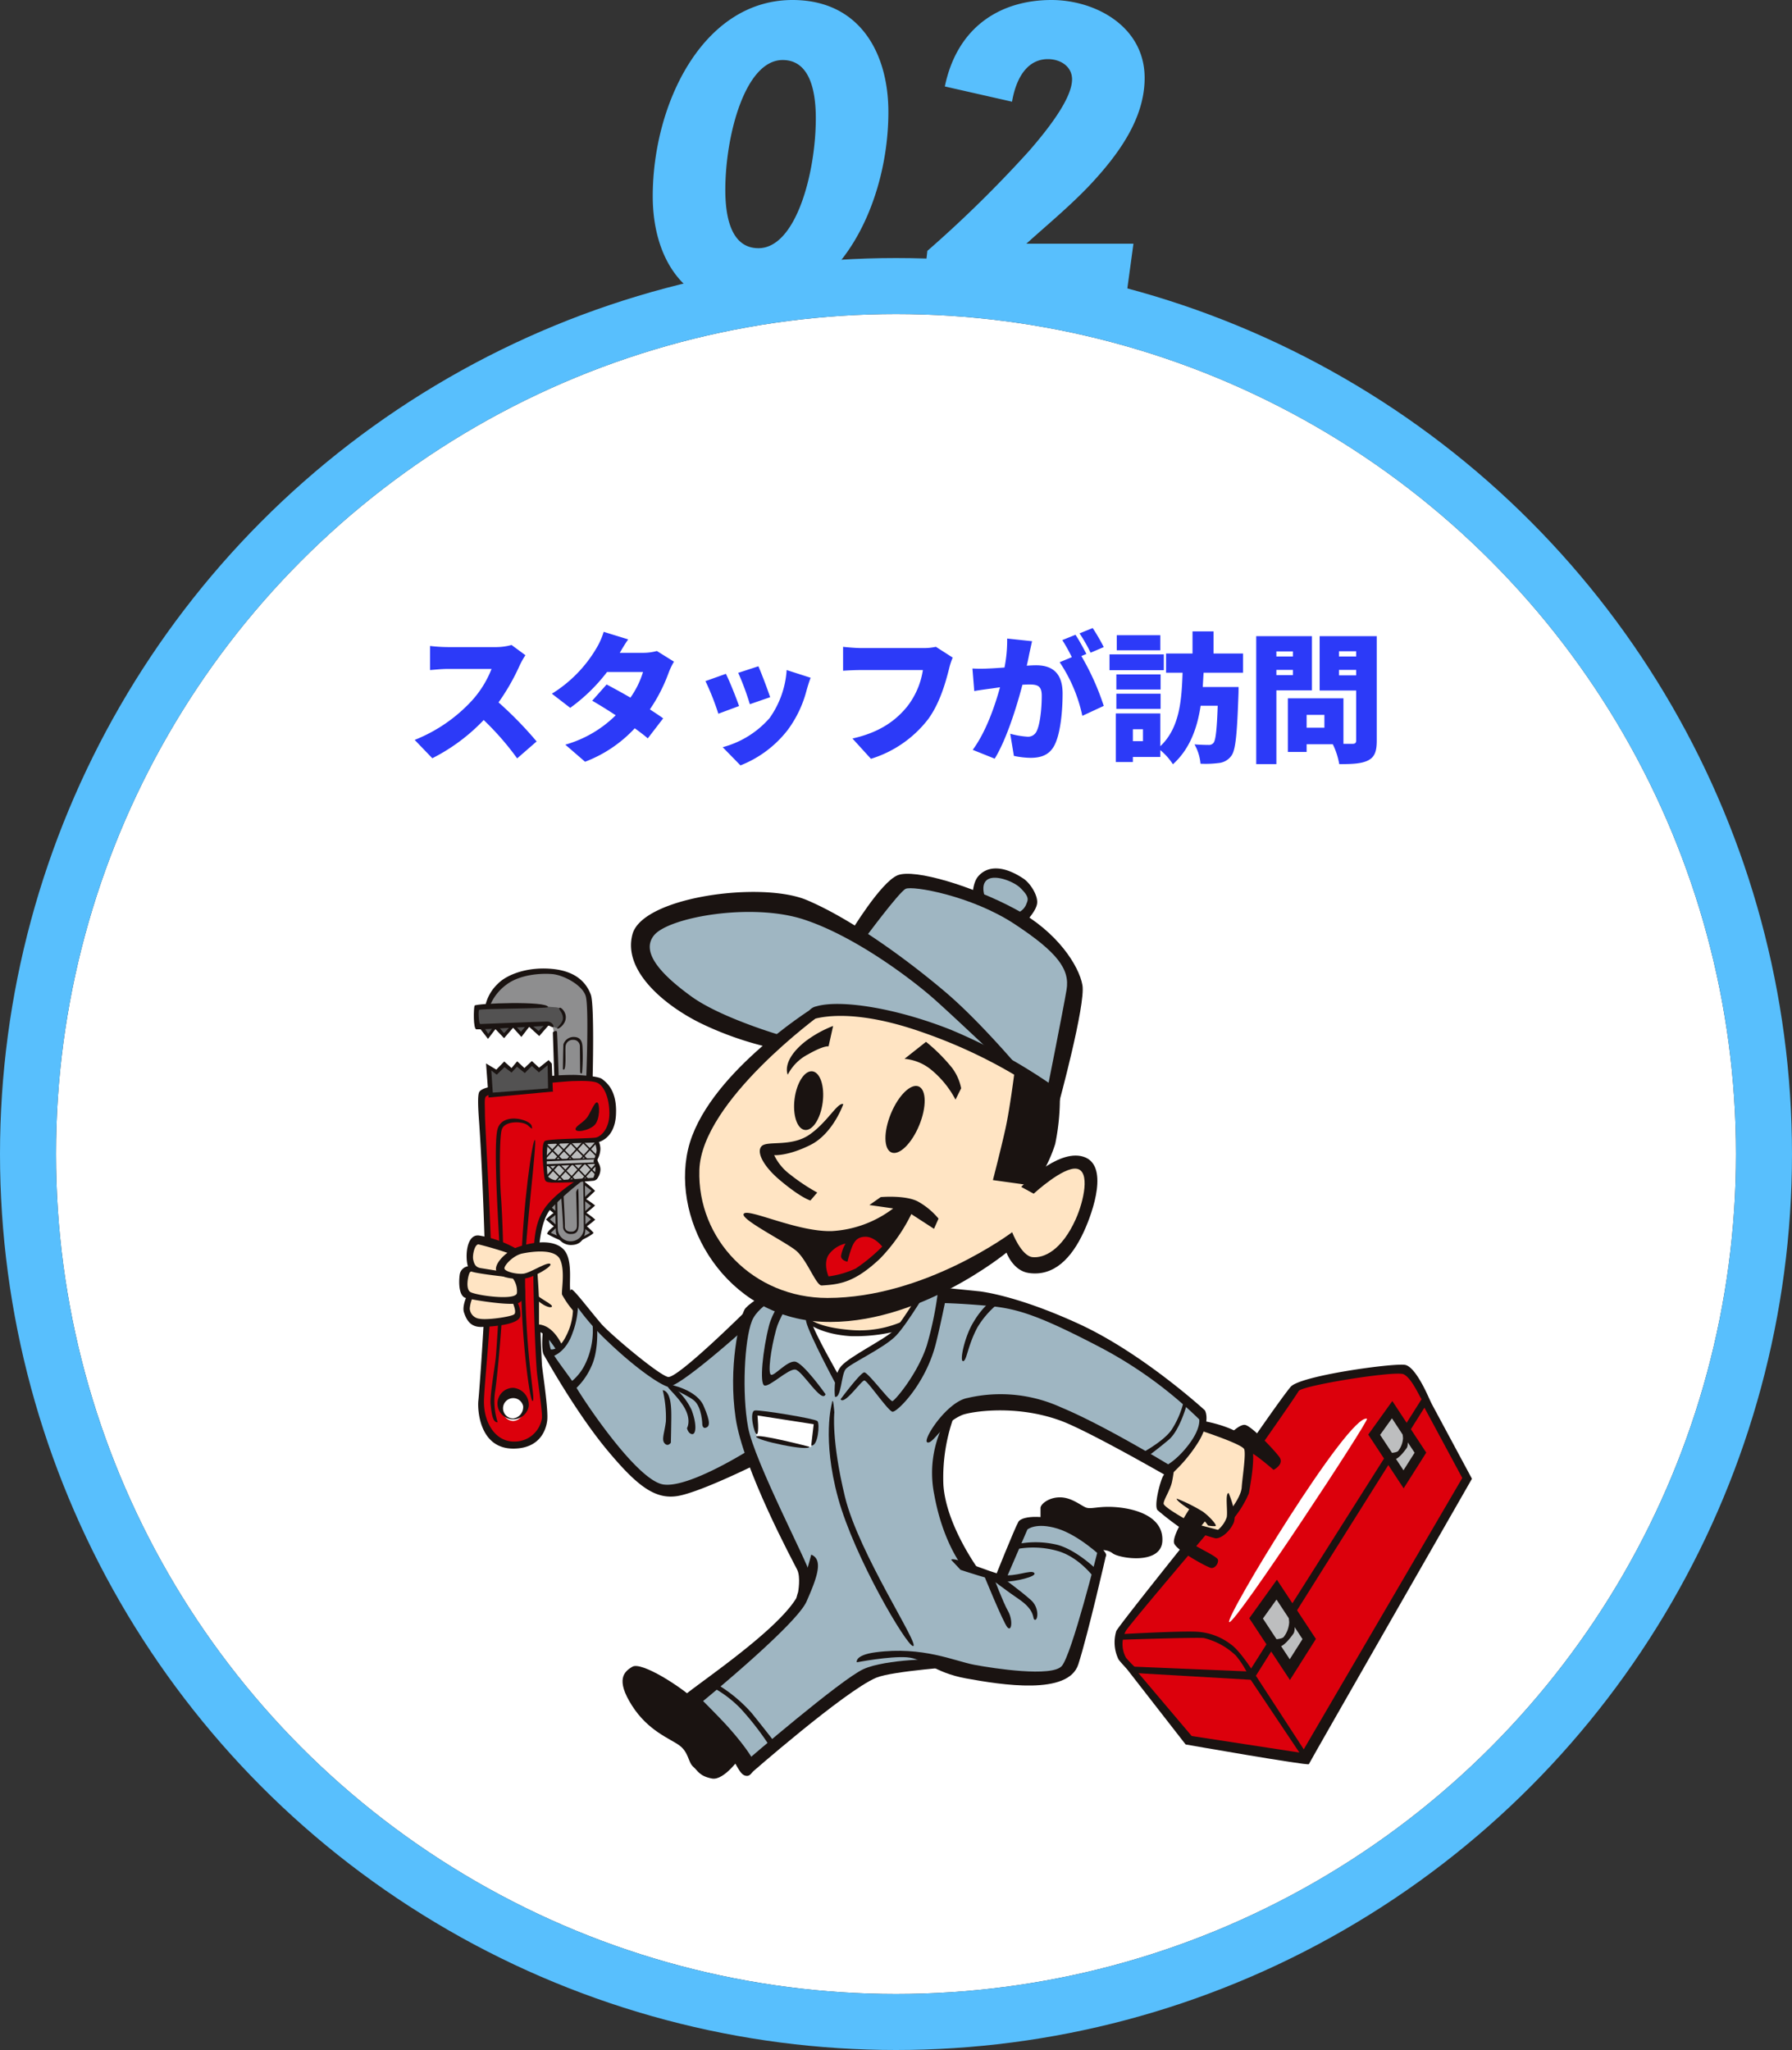<svg xmlns="http://www.w3.org/2000/svg" width="320" height="366.08" viewBox="0 0 320 366.08"><rect x="0" y="0" width="320" height="366.08" fill="#333333" stroke="none"/><g transform="translate(-193 -1478.92)"><g transform="translate(203 1535)" fill="#fff" stroke="#58bffd" stroke-width="10"><circle cx="150" cy="150" r="150" stroke="none"/><circle cx="150" cy="150" r="155" fill="none"/></g><path d="M-68.65-18.9a10.577,10.577,0,0,1-3,.375H-80a29.675,29.675,0,0,1-3.2-.2v4.3c.7-.05,2.075-.2,3.2-.2h7.775a18.333,18.333,0,0,1-3.5,5.65A27.877,27.877,0,0,1-85.95-1.95l3.15,3.275A33.5,33.5,0,0,0-73.625-5.5,49.635,49.635,0,0,1-67.65,1.35l3.475-3.025a66.6,66.6,0,0,0-6.8-6.975,38.749,38.749,0,0,0,3.775-6.6,14.007,14.007,0,0,1,1.025-1.825Zm25.95,1.075a9.418,9.418,0,0,1-2.475.325h-4.15c.375-.65.95-1.625,1.5-2.4L-52.2-21.25a13.039,13.039,0,0,1-1.325,2.975A23.673,23.673,0,0,1-61.45-10.2l3.275,2.525a31.222,31.222,0,0,0,6.575-6.4h6.425A16,16,0,0,1-47.425-9.5c-1.5-.875-3.025-1.7-4.25-2.35l-2.575,2.9c1.175.675,2.675,1.6,4.2,2.6a20.878,20.878,0,0,1-9,5.25l3.525,3.05A23.472,23.472,0,0,0-46.65-4.025c.9.65,1.725,1.275,2.325,1.8l2.75-3.575c-.625-.45-1.45-1-2.375-1.6a29.039,29.039,0,0,0,3.325-6.475,13.1,13.1,0,0,1,.975-2.05ZM-24.575-15.1l-3.6,1.175a47.058,47.058,0,0,1,2.075,5.6l3.625-1.25C-22.85-10.75-24.075-14-24.575-15.1Zm5.05.675a16.666,16.666,0,0,1-3.05,8.575A16.869,16.869,0,0,1-30.95-.65l3.175,3.25A19.81,19.81,0,0,0-19.3-3.775a20.5,20.5,0,0,0,3.35-7.1c.175-.6.35-1.2.7-2.175Zm-10.85.675-3.65,1.3a45.507,45.507,0,0,1,2.3,5.825L-28.025-8C-28.525-9.45-29.675-12.35-30.375-13.75Zm37.5-4.825a10.02,10.02,0,0,1-2.3.225H-6.2c-.825,0-2.475-.125-3.25-.225V-14.3c.65-.05,2.025-.125,3.25-.125h11a14.044,14.044,0,0,1-2.75,6.45C.075-5.525-2.75-3.325-7.775-2.2l3.3,3.625A20.5,20.5,0,0,0,5.7-5.6c2.15-2.9,3.175-6.7,3.775-9.05a12.42,12.42,0,0,1,.65-2Zm29.975.05a35.682,35.682,0,0,0-1.975-3.4l-2.35.95a27.887,27.887,0,0,1,1.975,3.45ZM19.85-20.05a24.854,24.854,0,0,1-.475,5.175c-1.1.075-2.125.15-2.85.175a27.57,27.57,0,0,1-2.875,0l.325,4.025c.825-.15,2.25-.35,3.05-.45.35-.05.9-.125,1.55-.225C17.65-7.975,16.05-3.35,13.7-.175L17.625,1.4c2.1-3.4,3.95-9.35,4.95-13.2.45-.025.875-.05,1.15-.05,1.55,0,2.3.225,2.3,2.025,0,2.3-.3,5.125-.925,6.35a1.679,1.679,0,0,1-1.675.95A15.711,15.711,0,0,1,20.4-3.05L21.05.9a14.7,14.7,0,0,0,3,.35c2.025,0,3.475-.625,4.325-2.4,1.05-2.2,1.375-6.175,1.375-9.075,0-3.7-1.875-5.05-4.725-5.05-.45,0-1.025.025-1.675.075.15-.65.3-1.325.425-2,.15-.7.35-1.625.525-2.375ZM34-17.3c-.45-.875-1.325-2.5-1.95-3.425l-2.35.95a32.177,32.177,0,0,1,1.7,3.05l-2.175.9a27.354,27.354,0,0,1,4.05,9.575L37.1-8.025a45.5,45.5,0,0,0-4-8.9Zm13.2-3.35H39.425v2.7H47.2Zm.625,3.425h-9.7V-14.4h9.7ZM47.25-13.65h-7.9v2.7h7.9ZM39.35-7.5h7.9v-2.7h-7.9ZM44.1-1.725H42.3V-3.85h1.8ZM61.975-13.95v-3.425H56.7v-3.95H52.95v3.95H48.225v3.425h2.95C51-9.2,50.725-4.15,47.2-.825v-5.85H39.25V2H42.3V1.1h4.9V-.125A11.123,11.123,0,0,1,49.45,2.4C52.475-.325,53.8-4.075,54.4-8.05h3.05c-.15,4.325-.375,6.175-.75,6.625a1.036,1.036,0,0,1-.9.375c-.525,0-1.475-.025-2.5-.1A8.41,8.41,0,0,1,54.375,2.3a18.264,18.264,0,0,0,3.275-.125A3.129,3.129,0,0,0,59.875.9C60.65-.1,60.9-2.95,61.15-9.975c.025-.425.025-1.425.025-1.425h-6.4l.15-2.55Zm8.9-3.8v.9h-2.95v-.9Zm-2.95,4.225v-.925h2.95v.925Zm6.35,2.725v-9.675h-9.95V2.375h3.6V-10.8ZM79.1-13.475v-.975h3.075v.975Zm3.075-4.3v.925H79.1v-.925ZM76.5-4.125H73.325v-2.3H76.5Zm9.35-16.35H75.65v9.7h6.525v8.9c0,.45-.175.625-.65.625H79.9V-9.375H69.975V.2h3.35V-1.175H78a13.071,13.071,0,0,1,1.15,3.55c2.375,0,4-.075,5.175-.675,1.15-.6,1.525-1.6,1.525-3.525Z" transform="translate(353 1613)" fill="#2c3af8"/><path d="M-18.48-54.08c-16,0-24.96,18.56-24.96,35.04,0,10.64,5.2,20,17.12,20,16,0,24.96-18.56,24.96-35.04C-1.36-44.72-6.56-54.08-18.48-54.08Zm-1.76,10.72c4.72,0,5.92,5.2,5.92,10.4,0,9.68-3.52,23.2-10.24,23.2-4.72,0-5.92-5.2-5.92-10.4C-30.48-29.84-26.96-43.36-20.24-43.36ZM40.96,0,42.4-10.56H23.28c3.44-3.12,7.6-6.56,11.12-10.24,5.44-5.76,10-12.16,10-19.36,0-9.2-8.8-13.92-16.64-13.92-8.96,0-16.8,4.64-19.04,15.44l12,2.72c.8-4.64,2.96-7.6,6.4-7.6,2.32,0,4.32,1.36,4.32,3.6,0,3.04-3.36,7.84-7.68,12.8A215.278,215.278,0,0,1,5.6-9.28L4.56,0Z" transform="translate(353 1533)" fill="#58bffd"/><g transform="translate(275 1634)"><path d="M446.172,144.981a3.541,3.541,0,0,1,1.033-2.512c1.086-1,7.949-4.6,8.451-5.355s1.59-2.176,1.59-2.176-8.2,1.171-10.041.669-6.779-1.757-6.779-1.757,4.352,8.7,4.519,9.2A13.075,13.075,0,0,0,446.172,144.981Z" transform="translate(-378.403 -53.232)" fill="#fff"/><path d="M457.58,130.084s-2.68,4.436-3.014,4.854-6.7,1.757-9.875,1.339a30.06,30.06,0,0,1-6.443-1.757l-.836-2.511Z" transform="translate(-375.723 -53.232)" fill="#ffe4c3"/><path d="M497.44,160.879s3.8-3.21,5.021-5.188,1.562-4.016,1.227-4.686-10.6-8.814-18.3-13.277a72.841,72.841,0,0,0-19.639-7.476,75.5,75.5,0,0,0-8.256-.781v-2.9l-2.9,1.115s-4.24,6.807-6.25,8.592a35.255,35.255,0,0,1-6.024,4.017c-1.9,1.116-2.679,1.785-3.013,2.565a11.925,11.925,0,0,0-.559,2.122,26.36,26.36,0,0,1-2.344-4.353c-.445-1.45-2.677-5.467-3.011-6.694a7.631,7.631,0,0,1,0-2.9l-6.026-2.009s-4.574,3.347-5.021,4.129a32.428,32.428,0,0,1-2.678,3.124s-10.152,8.815-11.156,8.7-7.375-4.789-8.258-5.581a68.16,68.16,0,0,1-8.066-8.946,36.373,36.373,0,0,1-1.307,5.488c-.557,1.116-1.561,2.9-1.561,2.9l-2.566-2.566a4.681,4.681,0,0,0,.111,3.571c.893,1.561,10.041,15.955,12.5,18.187s5.356,5.577,8.481,6.136,15.51-5.467,15.51-5.467,3.123,8.257,4.127,10.042,5.021,9.931,5.021,11.715.336,3.348-1.785,5.579S412.2,202.219,412.2,202.219s6.584,6.026,7.477,7.141,2.9,4.017,2.9,4.017,7.252-5.8,9.371-7.364,10.489-8.592,12.61-9.15a114.988,114.988,0,0,1,11.6-1.785c1.116,0,9.037,2.567,12.5,2.567s10.043,1.562,11.495-2.008,5.519-19.5,5.519-19.5a7.271,7.271,0,0,0-1.726-3.043c-2.792-2.12-6.7-2.9-8.258-3.347s-4.127.557-4.461,1.338-4.018,9.038-4.018,9.038l-2.68-1.084-2.9-.812s-3.457-7.253-4.238-9.932a33.439,33.439,0,0,1-.67-10.488,48.959,48.959,0,0,1,1.56-6.471A10.821,10.821,0,0,1,464.19,149a33.727,33.727,0,0,1,15.621,2.454C485.5,153.794,497.44,160.879,497.44,160.879Z" transform="translate(-370.981 -53.232)" fill="#9fb6c2"/><path d="M466.353,152.232c-.353-.353-10.488-2.287-10.767-1.562s0,3.961.39,4.073,9.149,2.343,9.6,1.73S466.855,152.734,466.353,152.232Z" transform="translate(-402.713 -53.232)" fill="#fff"/><g transform="translate(2.613 17.871)"><path d="M494.35,102.772a.634.634,0,0,1,.715-.715c.63,0,8.416-.252,8.416-.252a8.97,8.97,0,0,1,.462,1.556c0,.336-.5,1.852-.5,2.1s.335,1.305.335,1.767-.462,1.473-.757,1.557-7.575.673-7.994.084a2.493,2.493,0,0,1-.674-1.683Z" transform="translate(-481.637 -71.103)" fill="#bbbcbc"/><path d="M495.275,113.712s2.064-1.851,2.652-2.441,2.734-2.229,2.734-2.229l1.053-.127.084.758,1.641,1.136-1.557,1.43,1.43,1.179-1.43,1.3,1.557,1.179-1.473,1.22,1.221,1.178-1.811,1.052a3.324,3.324,0,0,1-1.808.841,5.593,5.593,0,0,1-2.272-.967l-1.851-.884,1.22-1.178-1.3-1.3,1.386-1.136Z" transform="translate(-482.058 -71.103)" fill="#8e8e8f"/><path d="M508.455,90.7s-.5-7.91-.547-8.29-.463-2.019-.923-2.145S496,77.9,496,77.9a9.846,9.846,0,0,1,9.719-6.353c6.437.044,8.121,3.451,8.414,4.629s.086,14.77.086,14.77S508.582,91.706,508.455,90.7Z" transform="translate(-493.639 -71.103)" fill="#8e8e8f"/><path d="M502.478,83.249,501.3,81.524l-.589-.084s-.42-3.239-.042-3.324,11.866-.295,12.917-.169,1.851-.043,2.23.8.379,1.009.211,1.473a5.789,5.789,0,0,1-1.01,1.556,4.093,4.093,0,0,1-1.221-.462c-.293-.168-.63-.379-.63-.379L511.652,82.7l-1.768-1.6-1.347,1.726-1.557-1.641-1.641,1.893-1.556-1.474Z" transform="translate(-499.99 -71.103)" fill="#535252"/><path d="M515.249,97.6c-.506,2.1-1.3,3.829-2.358,4.039s-9.507.085-9.55.632-.545,5.974.211,6.521,5.636.253,5.636.253a24.735,24.735,0,0,0-4.459,3.786,12.562,12.562,0,0,0-3.029,7.49c-.168,2.693,0,13.632.168,16.073s.59,7.658.674,9.172,1.01,5.555.338,6.984-1.516,3.368-5.219,3.451-5.639-2.609-5.891-7.069c-.123-2.186,1.516-19.439,1.348-22.636s-.5-15.989-.676-17.84-.926-14.306-.42-14.895,3.2-1.262,3.535-1.262,10.014-1.431,10.014-1.431,5.555-.589,7.152.252S515.755,95.493,515.249,97.6Zm-15.631,51.521c0-1.533-.961-2.777-2.146-2.777s-2.145,1.244-2.145,2.777.959,2.778,2.145,2.778S499.618,150.652,499.618,149.118Z" transform="translate(-490.46 -71.103)" fill="#dc000c"/><path d="M503.145,93.736l-.158-4.891,1.295.726,1.324-1.262,1.42.978.883-.978,1.326.978,1.357-1.294,1.293,1.325,1.578-1.325.316.631.094,4.1Z" transform="translate(-500.203 -71.103)" fill="#535252"/><g transform="translate(0)"><path d="M516.605,81.566c.18-.059-.1-.989-1.113-.989s-11.678.443-11.93.443-.379-2.273-.211-2.526,12.364-.209,12.329-.505c-.125-1.135-12.959-.673-13.127-.252s-.274,4.145.314,4.228,12.77-.651,12.94-.651S516.353,81.65,516.605,81.566Z" transform="translate(-502.421 -71.103)" fill="#1a1311"/><path d="M503.143,81.587l1.611,2.082,1.326-1.735,1.545,1.609,1.609-1.861,1.482,1.641,1.389-1.8,1.8,1.642,1.832-2.115-.758.011-1.178,1.22L512.412,81.1l-.758.085-1.01,1.22-1.094-1.178-.674.042-1.262,1.389-1.094-1.3-.674-.042L504.8,82.787l-.842-1.3Z" transform="translate(-502.223 -71.103)" fill="#1a1311"/><path d="M500.665,78.116c.2-.153,1.219.715,1.094,1.894s-1.346,1.977-1.514,1.809,1.094-.926,1.008-1.978S500.327,78.368,500.665,78.116Z" transform="translate(-485.343 -71.103)" fill="#1a1311"/><path d="M501.5,82.533c0-.126.7-.5.746-.083s.295,7.951.295,7.951l-.789.054Z" transform="translate(-487.389 -71.103)" fill="#1a1311"/><path d="M497.216,89.1s.043-3.829.086-4.46a1.918,1.918,0,0,1,2.06-1.3c1.053.085,1.3.926,1.346,1.726a32.713,32.713,0,0,1-.084,4.712c-.168.085-.336.168-.336-.42s-.041-3.913-.041-4.334a1.138,1.138,0,0,0-1.178-1.178,1.283,1.283,0,0,0-1.39,1.3C497.6,85.984,497.89,89.687,497.216,89.1Z" transform="translate(-481.306 -71.103)" fill="#1a1311"/><path d="M496.107,78.116a8.694,8.694,0,0,1,3.072-4.124c2.44-1.851,6.227-2.061,8.2-1.893s5.385,1.936,5.975,3.955.084,14.684.084,14.684l1.137.127s.357-13.275-.317-15.085-2.314-4.185-6.941-4.608-8.211,1.15-9.656,2.652a7.6,7.6,0,0,0-2.317,4.334Z" transform="translate(-493.367 -71.103)" fill="#1a1311"/><path d="M503.774,93.684l-.295-4.375.969.756,1.389-1.346,1.262.968.967-1.052,1.391,1.137,1.262-1.263,1.262,1.136,1.557-1.262.084,4.544.853.21-.189-5.049-.568-.631-1.705,1.357-1.293-1.189-1.326,1.252-1.293-1.2-1.01,1.2-1.3-1.168-1.42,1.452-1.83-1.1.443,5.933Z" transform="translate(-500.36 -71.103)" fill="#1a1311"/><path d="M503.037,93.305l10.941-.842.084.631-11.34,1.052Z" transform="translate(-500.129 -71.103)" fill="#1a1311"/><path d="M492.457,90.318a43.628,43.628,0,0,1,4.669-.211c1.6.085,4.207.253,4.8.758s2.694,1.851,2.44,6.395-3.449,4.924-3.449,4.924-8.541.21-8.752.295a25.885,25.885,0,0,0,0,5.72,2.36,2.36,0,0,0,1.851.716c.717-.042,5.807-.421,6.944-.463.251-.009-.086.421-.549.548a70,70,0,0,1-7.573.335c-.925-.126-1.177-.041-1.3-1.3s-.631-5.723.168-6.143,8.289-.4,9.131-.611,2.4-1.535,2.355-4.438-1.051-4.713-2.02-5.26-3.787-.379-4.458-.379-4.208.337-4.208.337Z" transform="translate(-478.986 -71.103)" fill="#1a1311"/><path d="M494.159,101.847a3.639,3.639,0,0,1,.547,1.809,8.773,8.773,0,0,1-.547,1.809c0,.3.295.548.336,1.263a4.555,4.555,0,0,1-.42,1.85c-.084.127.007.364.379.295.451-.084,1.009-1.263.925-2.061s-.63-1.347-.505-1.642a4.26,4.26,0,0,0,.505-1.809,3.129,3.129,0,0,0-.338-1.431Z" transform="translate(-472.779 -71.103)" fill="#1a1311"/><path d="M494.853,105.17l9.09-.209-.086.209-8.961.379Z" transform="translate(-482.141 -71.103)" fill="#1a1311"/><path d="M494.728,106.055l9.131-.338.125.253-9.215.462Z" transform="translate(-482.057 -71.103)" fill="#1a1311"/><path d="M497.127,109.084l2.9-3.113h-.42l-2.818,3.113Z" transform="translate(-480.164 -71.103)" fill="#1a1311"/><path d="M494.813,109.084l2.9-3.113h-.42l-2.818,3.113Z" transform="translate(-475.535 -71.103)" fill="#1a1311"/><path d="M499.314,109.126l2.9-3.113h-.422l-2.816,3.113Z" transform="translate(-484.539 -71.103)" fill="#1a1311"/><path d="M498.3,106.139l2.924,2.987.295-.084-2.861-2.9Z" transform="translate(-483.172 -71.103)" fill="#1a1311"/><path d="M500.408,106.139l2.924,2.987.295-.084-2.861-2.9Z" transform="translate(-487.379 -71.103)" fill="#1a1311"/><path d="M495.969,105.97l2.926,2.988.295-.085-2.863-2.9Z" transform="translate(-478.502 -71.103)" fill="#1a1311"/><path d="M494.666,105.928l2.145,2.21.084-.3-1.871-1.914Z" transform="translate(-474.905 -71.103)" fill="#1a1311"/><path d="M498.81,102.268l2.861,2.924.358-.02-2.861-2.9Z" transform="translate(-484.184 -71.103)" fill="#1a1311"/><path d="M500.83,102.479l2.734,2.776.379-.042L501,102.268Z" transform="translate(-488.118 -71.103)" fill="#1a1311"/><path d="M496.348,102.1l2.924,2.987.422.021-2.988-3.008Z" transform="translate(-479.385 -71.103)" fill="#1a1311"/><path d="M494.685,102.058l2.629,2.671.086-.295-2.358-2.376Z" transform="translate(-475.43 -71.103)" fill="#1a1311"/><path d="M497.127,105.129l2.9-3.114h-.42l-2.818,3.114Z" transform="translate(-480.164 -71.103)" fill="#1a1311"/><path d="M494.813,105.129l2.9-3.114h-.42l-2.818,3.114Z" transform="translate(-475.535 -71.103)" fill="#1a1311"/><path d="M499.314,105.171l2.9-3.115h-.422l-2.816,3.115Z" transform="translate(-484.539 -71.103)" fill="#1a1311"/><path d="M501.291,105.129l2.9-3.114h-.422l-2.818,3.114Z" transform="translate(-488.494 -71.103)" fill="#1a1311"/><path d="M501.672,108.494l2.1-2.314h-.42L501.5,108.2Z" transform="translate(-488.621 -71.103)" fill="#1a1311"/><path d="M494.311,99.659c.178-.533,1.514-1.136,2.145-2.1s1.264-2.735,1.726-2.525.5,3.029-.505,4.039S494.016,100.543,494.311,99.659Z" transform="translate(-476.128 -71.103)" fill="#1a1311"/><path d="M496.732,112.576s.065,4.323.129,5.364a2.69,2.69,0,0,0,2.965,2.525c2.209-.126,2.272-2.3,2.3-2.84s-.094-8.647-.094-8.647l-.283.064s.125,8.109.094,8.646a2.332,2.332,0,0,1-2.082,2.114,2.284,2.284,0,0,1-2.557-2.146c-.033-.6-.094-5.364-.094-5.364Z" transform="translate(-482.212 -71.103)" fill="#1a1311"/><path d="M497.92,111.724s.378,5.175.347,5.649a1.3,1.3,0,0,0,1.42,1.135c.914,0,1.262-.41,1.358-1.42.039-.44,0-6.659-.1-6.659s-.348.443-.348.663.186,5.806.127,6.154a.929.929,0,0,1-1.01.852c-.6.031-1.168-.252-1.136-.978s-.252-5.775-.252-5.775Z" transform="translate(-482.324 -71.103)" fill="#1a1311"/><path d="M495,109.168a15.221,15.221,0,0,1,1.926,1.641,23.161,23.161,0,0,1-1.892,1.735v-.567l1.261-1.2-1.261-.978Z" transform="translate(-475.274 -71.103)" fill="#1a1311"/><path d="M495.064,112.1a12.421,12.421,0,0,1,1.926,1.325,20.753,20.753,0,0,1-1.957,1.61l.065-.505,1.167-1.041L495,112.512Z" transform="translate(-475.336 -71.103)" fill="#1a1311"/><path d="M495.033,114.5a13.508,13.508,0,0,1,1.957,1.452,18.647,18.647,0,0,1-1.923,1.483v-.506l1.167-1.041-1.263-.978Z" transform="translate(-475.305 -71.103)" fill="#1a1311"/><path d="M496.432,116.783a11.806,11.806,0,0,1,1.629,1.505c-.1.409-2.777,1.641-2.777,1.641l.882-.915,1.291-.709-.974-.775Z" transform="translate(-476.691 -71.103)" fill="#1a1311"/><path d="M503.585,112.1a14.12,14.12,0,0,0-1.767,1.642,16.061,16.061,0,0,0,1.736,1.388v-.6l-1.168-1.041,1.262-.979Z" transform="translate(-488.811 -71.103)" fill="#1a1311"/><path d="M503.71,114.375a13.853,13.853,0,0,0-1.892,1.546,21.493,21.493,0,0,0,1.955,1.642l-.094-.633-1.168-1.041,1.262-.978Z" transform="translate(-488.936 -71.103)" fill="#1a1311"/><path d="M502.472,116.783s-1.754,1.252-1.659,1.725a23.748,23.748,0,0,0,2.744,1.294l-.63-.852-1.481-.645.977-.9Z" transform="translate(-487.71 -71.103)" fill="#1a1311"/><path d="M514.675,109.126s-3.787,2.356-5.468,4.88-1.768,5.47-1.936,7.91.252,18.43.672,21.795.9,6.538.842,7.658a4.923,4.923,0,0,1-5.049,4.208c-3.283,0-5.471-3.45-5.3-7.574s1.432-15.147,1.348-23.142-1.18-25.833-1.18-27.685-.168-3.029.254-3.281a3.107,3.107,0,0,1,.758-.337l.082-1.347s-1.682.252-2.1.926-.113,4.211,0,5.89c.672,10.015,1.038,23.392,1.094,26.592.086,4.8-1.094,21.206-1.262,22.637s.071,8.7,6.395,8.583c4.377-.084,5.639-3.029,5.891-4.965s-.84-8.835-.926-9.93-.758-17.419-.588-20.028.588-5.975,2.1-7.826a48.021,48.021,0,0,1,5.6-5.006Z" transform="translate(-496.62 -71.103)" fill="#1a1311"/><path d="M507.742,148.34c-.527.066-2.269-13.295-2.019-23.984s2.019-22.888,2.441-22.636-1.767,17.251-1.767,23.057C506.4,140.935,508.416,148.256,507.742,148.34Z" transform="translate(-497.26 -71.103)" fill="#1a1311"/><path d="M507.537,152.127a12.251,12.251,0,0,1-.5-5.218c.422-2.524,1.345-12.79,1.513-18.177.147-4.712-.168-13.547-.419-16.83s-.319-10.837.167-12.117c.588-1.556,3.788-1.43,4.627-.674s.84.721.674.084c-.295-1.136-5.133-2.439-6.058.506s.384,20.615.422,23.141c.082,5.807-.59,15.9-.758,17.672s-1.094,6.9-.926,8.415S506.611,152.211,507.537,152.127Z" transform="translate(-503.281 -71.103)" fill="#1a1311"/><g transform="translate(4.256 74.881)"><path d="M512.4,149.223a2.81,2.81,0,1,1-2.777-3.239A3.04,3.04,0,0,1,512.4,149.223Zm-1.009,0a1.816,1.816,0,1,0-1.768,2.231A2.041,2.041,0,0,0,511.391,149.223Z" transform="translate(-506.846 -145.984)" fill="#1a1311"/></g></g></g><path d="M515.8,138.829a12.455,12.455,0,0,0,1.967-3.431,11.984,11.984,0,0,0,.629-3.765l-1.676-2.608s.223-7.03-1.115-7.588a9.9,9.9,0,0,0-5.133-.446c-1.56.335-2.9.669-2.9.669s-4.352-1.45-5.244-1.785-1.9-.334-2.233.447a7.234,7.234,0,0,0-.558,2.789c.113.446.336,1.451.336,1.451s-1,.445-1.227.892a8.976,8.976,0,0,0,.551,3.842c.34.4-.551,1.96-.217,2.964s.668,2.232,2.232,2.344,6.247-.559,6.7-1.228-.113-2.79-.113-2.79.892-1.115.781-1.785-.446-2.566-.446-2.566a5.757,5.757,0,0,0,1.9-.335c.779-.335,1.338-.557,1.338-.557l.293-.112s.293,3.989.293,5.439v4.394a13.917,13.917,0,0,1,2.2,1.659C514.6,137.281,515.8,138.829,515.8,138.829Z" transform="translate(-497.71 -53.232)" fill="#ffe4c3"/><path d="M339.721,189.5a5.814,5.814,0,0,0,.557,5.132c1.228,1.785,11.828,14.393,11.828,14.393l20.641,3.013.67-1.227,28.117-48.983-7.14-13.166s-2.677-5.355-3.348-5.578a9.92,9.92,0,0,0-3.235-.335c-.893.11-16.961,2.566-17.965,4.017s-19.078,28.675-19.078,28.675Z" transform="translate(-221.631 -53.232)" fill="#dc000c"/><path d="M385.944,152.512s7.478,2.256,8.035,3.681,0,7.365-.336,8.369a32.277,32.277,0,0,1-2.342,4.016s-.67,2.511-1.506,3.18-2.009.586-3.515,0-7.682-3.748-7.949-4.686a5.314,5.314,0,0,1,.418-3.514l.836-2.679a15.708,15.708,0,0,0,4.519-4.6C385.444,153.767,385.944,152.512,385.944,152.512Z" transform="translate(-253.126 -53.232)" fill="#ffe4c3"/><path d="M466.755,128.721s-5.453,2.176-6.694,5.355c-1.338,3.429-1.785,12.944-.67,18.969s10.711,24.323,10.934,25.886-.723,5.268-1.838,5.715-.168-2.176-.168-2.176.5-2.677-.168-4.017-9.65-17.963-10.99-27.113.668-17.487,1.56-19.272,10.489-6.583,10.489-6.583Z" transform="translate(-407.802 -53.232)" fill="#1a1311"/><path d="M478.311,175.775a58.383,58.383,0,0,1-2.344,7.2c-3.348,6.528-20.529,17.518-20.754,18.41s6,6.882,7.141,8.2c2.789,3.235,3.012,5.8,4.574,5.69.891-.064,1.449-1.977,1.449-1.977s-.685-2.006-4.853-6.695c-1.338-1.506-4.518-4.686-4.518-4.686s16.635-13.606,18.467-17.772C479.315,179.96,480.541,176.669,478.311,175.775Z" transform="translate(-415.45 -53.232)" fill="#1a1311"/><path d="M446.83,174.914s-4.686,18.744-6.471,20.753-12.051.446-15.621-.223-9.15-3.347-17.629-2.231c-3.787.5-3.348,1.785-3.348,1.785s5.8-1.116,8.926-.892,4.8,2.713,10.545,3.762c6.418,1.171,18.3,3.069,20.086-2.511s4.963-19.551,4.963-19.551Z" transform="translate(-332.759 -53.232)" fill="#1a1311"/><path d="M464.5,194.384s-9.709,0-13.725,1.841-20.922,16.4-20.922,16.4l.45,2.535s17.181-15.063,22.761-17.406c2.87-1.206,14.95-2.033,14.95-2.033Z" transform="translate(-378.602 -53.232)" fill="#1a1311"/><path d="M422.935,176.141s-4.016-3.85-7.865-5.021-5.356.167-5.356.167L405.7,180.6l-1.951-.31s3.683-9.205,4.353-10.376,5.129-1.309,8.813.365,6.861,4.854,6.861,5.523S422.935,176.141,422.935,176.141Z" transform="translate(-308.25 -53.232)" fill="#1a1311"/><path d="M419.814,178.261s-3.459-3.347-6.806-4.239a16.615,16.615,0,0,0-6.694-.224l-.671,1a15.94,15.94,0,0,1,7.339.3c4.016,1.115,6.694,4.937,6.694,4.937Z" transform="translate(-306.188 -53.232)" fill="#1a1311"/><path d="M416.526,176.7l1.672,1.785s6.248,2.12,7.922,2.12,5.8-.893,5.244-1.561-3.459.781-5.691.334S416.86,176.029,416.526,176.7Z" transform="translate(-328.674 -53.232)" fill="#1a1311"/><path d="M420.687,179.043s3.571,8.814,4.352,9.707,1-1.339.111-2.9-2.566-6.025-2.566-6.025Z" transform="translate(-327.145 -53.232)" fill="#1a1311"/><path d="M418.374,180.046s3,2.169,4.883,3.847c1.508,1.339,1.254,3.63.695,3.517s.336-1.561-3.011-3.793c-1.625-1.083-4.911-3.571-4.911-3.571Z" transform="translate(-321.151 -53.232)" fill="#1a1311"/><path d="M404.3,175.025a2.859,2.859,0,0,1,2.343.558c1.338.894,8.59,2.009,8.813-2.231s-4.463-5.69-7.922-6.026-4.8.447-5.8,0-2.568-1.785-4.576-1.785-3.459,1.228-3.459,1.9v2.342s5.356,1,7.141,2.232A24.894,24.894,0,0,1,404.3,175.025Z" transform="translate(-289.892 -53.232)" fill="#1a1311"/><path d="M434.742,161.884s-14.3-8.238-19.246-10.042c-8.257-3.012-16.332-1.525-17.574-1-3.459,1.451-5.189,5.22-6.195,4.885s3.459-7.253,7.142-7.922a26.012,26.012,0,0,1,16.737,1.673C423.639,152.821,435.8,160.3,435.8,160.3Z" transform="translate(-308.117 -53.232)" fill="#1a1311"/><path d="M429.094,150.813a19.585,19.585,0,0,0-2.567,14.282c1.561,8.634,5.133,12.943,5.133,12.943l3.123.893s-6.191-8.232-6.636-15.708a32.087,32.087,0,0,1,2.621-13.972Z" transform="translate(-341.688 -53.232)" fill="#1a1311"/><path d="M473.2,210.4a51.257,51.257,0,0,0-5.466-7.141,20.789,20.789,0,0,0-4.8-3.682l.556-.67a26.227,26.227,0,0,1,6.223,5.158c2.344,2.9,4.1,5.188,4.1,5.188Z" transform="translate(-417.482 -53.232)" fill="#1a1311"/><path d="M490.1,211.735s-3.012,4.463-5.244,4.017-2.455-1.339-3.346-2.121-.783-2.566-2.455-3.793-5.58-2.566-8.481-7.141-1.451-6.026.112-6.918,8.474,3.322,12.051,6.694C488.651,208.053,490.1,211.735,490.1,211.735Z" transform="translate(-439.739 -53.232)" fill="#1a1311"/><path d="M457.439,143.561s-4.24-7.365-4.8-9.485.67-7.922.67-7.922l-.779-.445s-1.34,6.136-.782,8.479,5.356,11.269,5.356,11.269Z" transform="translate(-389.783 -53.232)" fill="#1a1311"/><path d="M435.047,147.578s-.447-3.683,1.115-5.468,7.809-4.8,9.373-6.36,6.024-9.038,6.024-9.038l.67.67s-4.127,7.03-6.248,9.261-8.256,5.021-9.039,6.026S436.162,147.912,435.047,147.578Z" transform="translate(-367.948 -53.232)" fill="#1a1311"/><path d="M465.205,147.131s-4.043-5.722-5.494-5.833-3.711,2.678-4.267,2.343-.057-4.432.945-8.114,5.914-9.818,5.914-9.818l-.557-.893s-5.521,5.687-6.638,10.039-1.729,10.376-.836,10.71,4.267-3.012,5.523-2.844S464.535,148.916,465.205,147.131Z" transform="translate(-399.78 -53.232)" fill="#1a1311"/><path d="M431.527,148.024s3.57-4.8,4.24-4.8,4.573,5.245,5.022,5.133,4.461-4.8,6.136-9.931a62.326,62.326,0,0,0,2.231-11.858l2.01-.67s-1.744,8.854-2.7,12.469c-1.9,7.141-6.893,12-7.672,11.886s-4.465-5.579-5.022-5.579S432.2,149.14,431.527,148.024Z" transform="translate(-363.424 -53.232)" fill="#1a1311"/><path d="M438.653,148.8s-1.786,6.248,1.115,16.848S452.041,192.1,453.156,192.1c1.364,0-9.707-16.513-12.162-26.667s-1.894-15.063-1.894-15.063S438.875,147.131,438.653,148.8Z" transform="translate(-372.112 -53.232)" fill="#1a1311"/><path d="M465.656,156.281l.447-3.8-10.041-1.561s.334,3.236-.113,3.347-1.449-4.129-.334-4.24,10.713,1.451,11.158,1.9S466.884,156.5,465.656,156.281Z" transform="translate(-402.799 -53.232)" fill="#1a1311"/><path d="M466.23,156.5s-9.484-2.455-9.484-1.785S466.23,157.4,466.23,156.5Z" transform="translate(-403.707 -53.232)" fill="#1a1311"/><path d="M426.606,161.884a26.561,26.561,0,0,0,5.522-6.475c2.119-3.7,1.006-5.408,1.006-5.408s-11.047-10.153-22.428-15.4-17.908-5.858-17.908-5.858l-6.7-.67-.28,2.765s2.678,0,7.922.446,8.7,1.227,20.084,7.141a75.588,75.588,0,0,1,18.3,13.188s.367,1.695-2.1,4.8-4.48,3.773-4.48,3.773Z" transform="translate(-299.98 -53.232)" fill="#1a1311"/><path d="M429.508,130.953a16.083,16.083,0,0,0-3.681,4.239c-1.786,3.348-1.9,6.026-2.567,6.026s.334-4.575,1.9-7.03a14.651,14.651,0,0,1,2.677-3.347Z" transform="translate(-333.288 -53.232)" fill="#1a1311"/><path d="M397.719,149s-1.242,4.608-3.24,6.279c-2.228,1.866-3.791,2.981-3.791,2.981l-1.338-.445s4.014-2.089,5.576-4.209a15.881,15.881,0,0,0,2.235-5.164Z" transform="translate(-267.8 -53.232)" fill="#1a1311"/><path d="M390.256,160.127a1.561,1.561,0,0,1-.166,1.59c-.559,1-1.674,5.327-1.006,6.109a51.626,51.626,0,0,0,4.6,3.514l1.088-1.506s-4.6-2.508-4.6-3.177,1.117-2.343,1.451-3.682c.217-.866.447-2.678.447-2.678Z" transform="translate(-264.383 -53.232)" fill="#1a1311"/><path d="M384.169,165.765a28.981,28.981,0,0,1,4.688,2.343c1.338,1,2.566,2.455,2.23,2.566a4.2,4.2,0,0,1-1.339-.111,7.091,7.091,0,0,0-2.008-2.009C386.4,167.662,384.058,166.211,384.169,165.765Z" transform="translate(-256.039 -53.232)" fill="#1a1311"/><path d="M387.382,164.761s1.649,3.734.867,5.408-2.377,2.825-3.263,2.677a25.639,25.639,0,0,1-4.186-1.506l1.338-.869,3.348.873a5.06,5.06,0,0,0,1.56-2.232C387.271,168,386.712,164.873,387.382,164.761Z" transform="translate(-249.99 -53.232)" fill="#1a1311"/><path d="M382.51,167.773s1.9-2.343,2.008-4.017.783-5.914.447-6.806-7.476-3.235-7.476-3.235l.281-1.789s7.7,1.255,8.619,4.769c.584,2.225-.475,7.338-.586,8.118a18.476,18.476,0,0,1-3.1,4.938C382.149,170.085,382.51,167.773,382.51,167.773Z" transform="translate(-244.785 -53.232)" fill="#1a1311"/><path d="M389.623,169.447s-3.012,3.569-2.789,4.128,4.687,2.454,4.8,3.124-.559,1.563-1.229,1.451-6.023-3.013-6.582-4.352,2.9-6.472,2.9-6.472A17.478,17.478,0,0,1,389.623,169.447Z" transform="translate(-256.137 -53.232)" fill="#1a1311"/><path d="M376.243,158.736s-.111-1.228.557-1.117,4.017,3.013,4.017,3.013,2.008-1,1-2.343-5.019-5.579-6.135-5.69-3.127,2.12-3.127,2.12,2.678,1.226,3.014,1.784A10.809,10.809,0,0,1,376.243,158.736Z" transform="translate(-235.392 -53.232)" fill="#1a1311"/><path d="M499.648,132.266s-12.226,12.121-13.89,11.775-10.395-7.7-11.953-9.529c-2.393-2.817-5.049-6.376-5.333-6.09a1.063,1.063,0,0,0,.114,1.684,41.963,41.963,0,0,0,6.586,7.772c4.519,4.319,8.773,7.328,10.48,7.892s13.74-10.265,13.74-10.265Z" transform="translate(-448.471 -53.232)" fill="#1a1311"/><path d="M503.471,156.844s-11.183,7.166-15.781,6.39-13.717-14.294-15.629-17.549c-.977-1.662-3.82-5.136-4.4-6.509a7.723,7.723,0,0,1-.334-2.778l-1.077-.808s-.388,3.563.139,4.481,5.848,10.433,11.27,16.96,8.652,8.969,12.72,8.257,14.059-5.691,14.059-5.691Z" transform="translate(-451.291 -53.232)" fill="#1a1311"/><path d="M502.2,129.756a10.969,10.969,0,0,1-.924,6.676c-1.674,3.529-3.231,2.592-3.231,2.592l.618,1.355s2.382-.6,3.6-4.146a15.013,15.013,0,0,0,.989-5.779Z" transform="translate(-482.04 -53.232)" fill="#1a1311"/><path d="M498.635,134.036a13.732,13.732,0,0,1-1.357,7.9,9.135,9.135,0,0,1-2.66,3.158l.609,1.446a12.107,12.107,0,0,0,3.236-4.352c1.436-3.024,1.006-7.414,1.006-7.414Z" transform="translate(-474.878 -53.232)" fill="#1a1311"/><path d="M481.4,146.4a20.808,20.808,0,0,1,.563,5.58c-.254,2.1-.822,3.241-.227,3.917s1.114-.113,1.114-.113.041-1.487.076-4.115C482.951,149.65,482.93,146.66,481.4,146.4Z" transform="translate(-445.055 -53.232)" fill="#1a1311"/><path d="M474.935,145.409s4.729.864,6.006,3.791,1.082,3.651.447,3.894-.677-.545-.677-.545-.053-3.065-1.436-4.263S473.6,145.566,474.935,145.409Z" transform="translate(-437.297 -53.232)" fill="#1a1311"/><path d="M477.537,145.378a11.324,11.324,0,0,1,3.885,4.562c.99,2.646.777,4.4.076,4.312s-.9-1.07-.9-1.07.938-1.557-.711-4.068S476.179,145.426,477.537,145.378Z" transform="translate(-439.922 -53.232)" fill="#1a1311"/><path d="M457.191,133.935a19.055,19.055,0,0,1-9.931,1.7c-6.694-.589-7.586-2.455-7.586-2.455V134.3s2.232,2.089,7.81,2.454a30.719,30.719,0,0,0,8.369-.923Z" transform="translate(-377.596 -53.232)" fill="#1a1311"/><path d="M512.7,131.132a4.221,4.221,0,0,0-1.231-2.141c-.666-.76.586-5.792-1.41-7.777s-6.08-1.106-8.2-.335-4.473,3.228-3.658,4.43,3.81,1.389,5.342,1.079,4.785-2.224,4.15-2.55-3.541,1.628-4.765,1.763-3.262-.362-3.372-.909,1.569-2.369,3.207-2.7,5.731-.934,6.7,1.032.234,5.646.367,6.3a16.509,16.509,0,0,0,2.088,2.992Z" transform="translate(-491.47 -53.232)" fill="#1a1311"/><g transform="translate(30.681 0)"><path d="M482.959,93.506S468.252,83.254,457.594,80.69s-15.65-2.564-17-1.889-7.555,5.4-7.555,5.4-12.279-3.642-16.326-7.151-8.635-7.825-7.285-11.467,17.809-8.906,27.793-5.128,10.793,4.857,10.793,4.857,6.746-9.444,8.23-9.849,13.088,2.968,13.088,2.968-.406-2.023.539-3.1,3.1-2.024,6.071-.27,3.508,4.048,3.1,4.587-1.621,2.832-1.621,2.832,9.176,7.692,9.311,11.065S482.959,93.506,482.959,93.506Z" transform="translate(-407.34 -53.232)" fill="#9fb6c2"/><path d="M407.228,104.166c.675-7.421,17.81-24.557,23.072-25.365s10.842.512,17.4,2.7a112.718,112.718,0,0,1,18.617,8.769l-2.427,17.809,4.992.4s5.262-3.372,7.152-2.563,2.563,6.207,0,11.468-6.074,7.016-7.961,7.016-5.127-4.317-5.127-4.317-8.365,6.207-15.92,9.174-5.668,1.754-5.668,1.754-14.507,2.526-20.5-.944-7.963-5.128-11.469-11.6S406.589,111.185,407.228,104.166Z" transform="translate(-395.831 -53.232)" fill="#ffe4c3"/><path d="M429.527,79.34s-21.25,15.381-21.654,27.726,9.613,22.869,22.867,22.869c17.407,0,32.989-11.738,32.989-11.738s1.619,4.25,3.644,4.452,5.194-1.214,7.69-6.746c1.474-3.268,2.631-8.634.2-9.04s-7.69,4.453-7.69,4.453l-2.226-1.214s6.408-6.814,11.064-5.4,1.791,9.742.135,13.357c-2.227,4.857-5.4,8.056-9.85,7.42-2.832-.4-3.98-3.642-3.98-3.642s-15.988,13.154-32.988,12.345-26.916-17.607-23.879-30.761,22.058-25.1,22.058-25.1Z" transform="translate(-395.666 -53.232)" fill="#1a1311"/><path d="M419.293,109.9l-7.285-1.011s1.416-5.464,2.225-9.107,1.621-10.119,1.621-10.119l8.094,3.238a40.45,40.45,0,0,1-.809,9.512A24.485,24.485,0,0,1,419.293,109.9Z" transform="translate(-347.385 -53.232)" fill="#1a1311"/><path d="M457.026,95.328a90.087,90.087,0,0,0-24.083-12.75c-14.774-5.262-20.846-2.023-20.846-2.023a2.155,2.155,0,0,1,1.687-2.7c3.989-1.173,13.492.068,23.813,4.115A98.5,98.5,0,0,1,457.228,92.9Z" transform="translate(-380.665 -53.232)" fill="#1a1311"/><path d="M444.672,82.983s-10.558-3.094-15.785-6.88c-4.654-3.373-9.308-7.691-6.678-10.929s17.4-5.869,26.715-2.834S468.555,73.269,472.4,76.709,484.34,87.84,484.34,87.84l4.248,2.429s-7.689-9.31-14.367-14.976S457.626,62.34,449.53,58.9s-29.344-.607-31.166,6.071,6.072,12.953,12.345,15.988a58.485,58.485,0,0,0,12.143,4.251Z" transform="translate(-418.098 -53.232)" fill="#1a1311"/><path d="M410.353,65.983s6.273-8.5,7.488-9.107,11.739,1.214,19.43,6.274,9.916,8.095,9.309,11.738-3.645,18.821-3.645,18.821l2.228,1.619s4.856-17.808,4.249-21.25-4.452-9.512-11.94-13.559-18.012-7.286-21.047-6.072-8.5,10.322-8.5,10.322Z" transform="translate(-368.802 -53.232)" fill="#1a1311"/><path d="M418.48,58.9s-1.213-2.631.2-3.643,4.729.323,5.87,1.416c1.687,1.62,1.422,2.158,1.146,2.834a2.711,2.711,0,0,1-2.361,1.821l2.224,1.417s1.823-1.821,2.026-3.238-1.215-3.643-2.43-4.452c-3.642-2.429-6.475-2.294-8.094-.4-1.029,1.2-1.011,3.643-1.011,3.643Z" transform="translate(-355.071 -53.232)" fill="#1a1311"/><path d="M442.176,99.1c-1.342,3.255-3.559,5.428-4.955,4.854s-1.438-3.68-.1-6.935,3.559-5.43,4.953-4.855S443.516,95.845,442.176,99.1Z" transform="translate(-390.711 -53.232)" fill="#1a1311"/><path d="M459.378,95.024c-.375,2.889-1.8,5.087-3.186,4.909s-2.205-2.668-1.832-5.559,1.8-5.089,3.186-4.909S459.753,92.132,459.378,95.024Z" transform="translate(-425.151 -53.232)" fill="#1a1311"/><path d="M465.593,95.328s-1.82,5.262-5.869,7.285-6.476,1.822-6.476,1.822a9.307,9.307,0,0,0,2.834,3.441,35.1,35.1,0,0,0,4.857,3.238l-1.215,1.416s-1.619-.4-5.465-3.642c-2.972-2.5-4.25-5.059-3.236-6.072s5.262.2,8.5-2.024S464.582,94.923,465.593,95.328Z" transform="translate(-427.685 -53.232)" fill="#1a1311"/><path d="M438.74,94.519a17.361,17.361,0,0,0-4.251-5.262,8.765,8.765,0,0,0-4.856-2.025l3.844-3.035a31.127,31.127,0,0,1,4.654,4.655,8.988,8.988,0,0,1,1.619,3.643Z" transform="translate(-380.795 -53.232)" fill="#1a1311"/><path d="M452.66,90.066a8.38,8.38,0,0,1,3.643-3.642c2.834-1.62,3.643-1.417,3.643-1.417l.81-3.643A20.194,20.194,0,0,0,455.7,84.2C451.447,87.638,452.66,90.066,452.66,90.066Z" transform="translate(-424.668 -53.232)" fill="#1a1311"/><path d="M433.7,114.959c.5-1.26,9.511,3.238,15.785,3.035a19.916,19.916,0,0,0,10.928-4.047l-4.25-.607,2.025-1.417s4.451-.4,6.678.809a13,13,0,0,1,3.642,3.036l-.808,1.822-4.049-2.631a31.017,31.017,0,0,1-5.6,7.96c-4.519,4.25-7.15,4.588-10.39,4.79-1.03.064-2.631-4.655-4.653-6.274S433.29,115.971,433.7,114.959Z" transform="translate(-413.595 -53.232)" fill="#1a1311"/><path d="M444.18,126.09s-1.012-2.226,0-3.846a5.112,5.112,0,0,1,3.035-2.023,6.424,6.424,0,0,0-.809,2.226c0,.81,1.149,1.013,1.149,1.013s.251-1.031.539-1.89c.539-1.619,1.078-2.563,2.7-2.563s2.969,1.753,2.969,1.753a30.861,30.861,0,0,1-4.723,3.913A16.924,16.924,0,0,1,444.18,126.09Z" transform="translate(-408.902 -53.232)" fill="#dc000c"/></g><path d="M516.495,122.218a63,63,0,0,0-6.151-1.856c-.68.024-1.09,1.931-.935,2.695s.4,1.4,1.339,1.549l3.766.6,1.367,1.026s-6.373-.675-6.945-1.088c-1.061-.763-1.172-6.694,1.506-6.36a19.746,19.746,0,0,1,7.5,2.873Z" transform="translate(-506.913 -53.232)" fill="#1a1311"/><path d="M516.871,126.18a3.811,3.811,0,0,1,.947,2.9c-.279,1.4-7.422.387-8.342-.223s-.314-3.238-.031-3.523,1.881-.267,1.881-.267l-1.752-.784a1.744,1.744,0,0,0-1.965,1.45c-.236,1.644-.092,3.837,1.006,4.184s8.574,1.573,9.65.837c2.12-1.451.223-4.519.223-4.519Z" transform="translate(-507.512 -53.232)" fill="#1a1311"/><path d="M517.055,130.629s.816,1.771.336,2.211-4.792,1.085-6.215.805a1.937,1.937,0,0,1-1.733-1.812,5.987,5.987,0,0,1,.672-2.3l-1.072-.238s-1.029,2.032-.635,3.215c.445,1.339,1.147,2.665,3.18,2.6s6.611-.391,6.888-1.953a4.779,4.779,0,0,0-.48-2.372Z" transform="translate(-507.557 -53.232)" fill="#1a1311"/><path d="M500.881,134.659c2.791.112,4.289,3.767,4.289,3.767l-.939.988s-1.787-3.081-3.293-3.527Z" transform="translate(-486.782 -53.232)" fill="#1a1311"/><path d="M502.827,129.415c.791.773,3.045,1.793,2.653,2.1s-1.768-.383-2.653-1.264C502.605,130.029,502.7,129.291,502.827,129.415Z" transform="translate(-488.951 -53.232)" fill="#1a1311"/><path d="M399.731,171.173S385.979,188.3,385.42,189.416a6.912,6.912,0,0,0,.418,5.1,16.659,16.659,0,0,0,2.565,2.6l1.228-.447a24.661,24.661,0,0,1-2.455-2.455,4.993,4.993,0,0,1,0-4.909c1.227-1.784,15.065-18.051,15.065-18.051Z" transform="translate(-268.083 -53.232)" fill="#1a1311"/><path d="M347.174,156.949s6.582-9.372,7.14-10.377,17.295-3.681,18.746-3.012,2.789,3.906,3.235,4.463a3.216,3.216,0,0,0,1.7.723s-2.565-6.527-4.685-6.863-18.745,1.926-20.419,3.933-7.2,10.042-7.2,10.042Z" transform="translate(-204.426 -53.232)" fill="#1a1311"/><path d="M346.838,196.894l21.482,1.252,31.294-49.789-.893-.893-31.127,49.175-21.422-.893Z" transform="translate(-226.519 -53.232)" fill="#1a1311"/><path d="M392.25,149.027l7.03,13.055L370.6,211.176l-19.639-3.013-9.818-11.6-2.733-1.621,11.465,14.728s21.9,3.849,22.01,3.515,29.122-50.963,29.122-50.963l-7.868-14.645Z" transform="translate(-220.158 -53.232)" fill="#1a1311"/><path d="M378.137,211.176l-9.2-14.145-.893.782,9.537,14.256Z" transform="translate(-226.911 -53.232)" fill="#1a1311"/><path d="M401.4,197.031s-2.566-4.128-4.24-5.244a10.959,10.959,0,0,0-5.8-2.232c-2.678-.223-13.893.422-13.893.422l-.222,1s13.892-.463,15.119-.31a12.545,12.545,0,0,1,5.691,3.124,15.607,15.607,0,0,1,2.455,4.018Z" transform="translate(-259.377 -53.232)" fill="#1a1311"/><path d="M357.185,187.826c-1-.5,21.391-37.389,24.6-36.319C382.291,151.675,358.189,188.328,357.185,187.826Z" transform="translate(-219.68 -53.232)" fill="#fff"/><g transform="translate(141.084 127.02)"><path d="M371.164,182.024l-3.682,5.133,6.025,9.149,3.459-5.466Z" transform="translate(-366.264 -180.252)" fill="#bdbebf"/><path d="M378.185,190.828l-4.637,7.33-7.261-11.025,4.935-6.881Zm-7.033-7.032-2.428,3.385c.566.859,3.623,5.5,4.789,7.274.834-1.317,1.871-2.955,2.281-3.6Z" transform="translate(-366.287 -180.252)" fill="#1a1311"/></g><path d="M374.313,186.376s.447,2.789,0,3.459-1.9,2.567-2.68,2.343a4.014,4.014,0,0,1-1.561-1.228s2.008,0,2.455-.446a4.662,4.662,0,0,0,1-2.678,20.365,20.365,0,0,1-.111-2.232Z" transform="translate(-225.316 -53.232)" fill="#1a1311"/><g transform="translate(162.33 95.115)"><path d="M350.827,149.89l-3.206,4.468,5.246,7.964,3.012-4.759Z" transform="translate(-346.561 -148.347)" fill="#bdbebf"/><path d="M356.939,157.555l-4.038,6.379-6.32-9.6,4.3-5.99Zm-6.123-6.122c-.751,1.048-1.7,2.373-2.114,2.946l4.171,6.332c.725-1.146,1.626-2.572,1.985-3.138C354.393,156.865,351.78,152.9,350.816,151.433Z" transform="translate(-346.581 -148.347)" fill="#1a1311"/></g><path d="M353.569,153.678s.388,2.429,0,3.012-1.652,2.234-2.33,2.039a3.475,3.475,0,0,1-1.361-1.068s1.747,0,2.136-.388a4.052,4.052,0,0,0,.874-2.332,17.846,17.846,0,0,1-.1-1.943Z" transform="translate(-184.35 -53.232)" fill="#1a1311"/></g></g></svg>